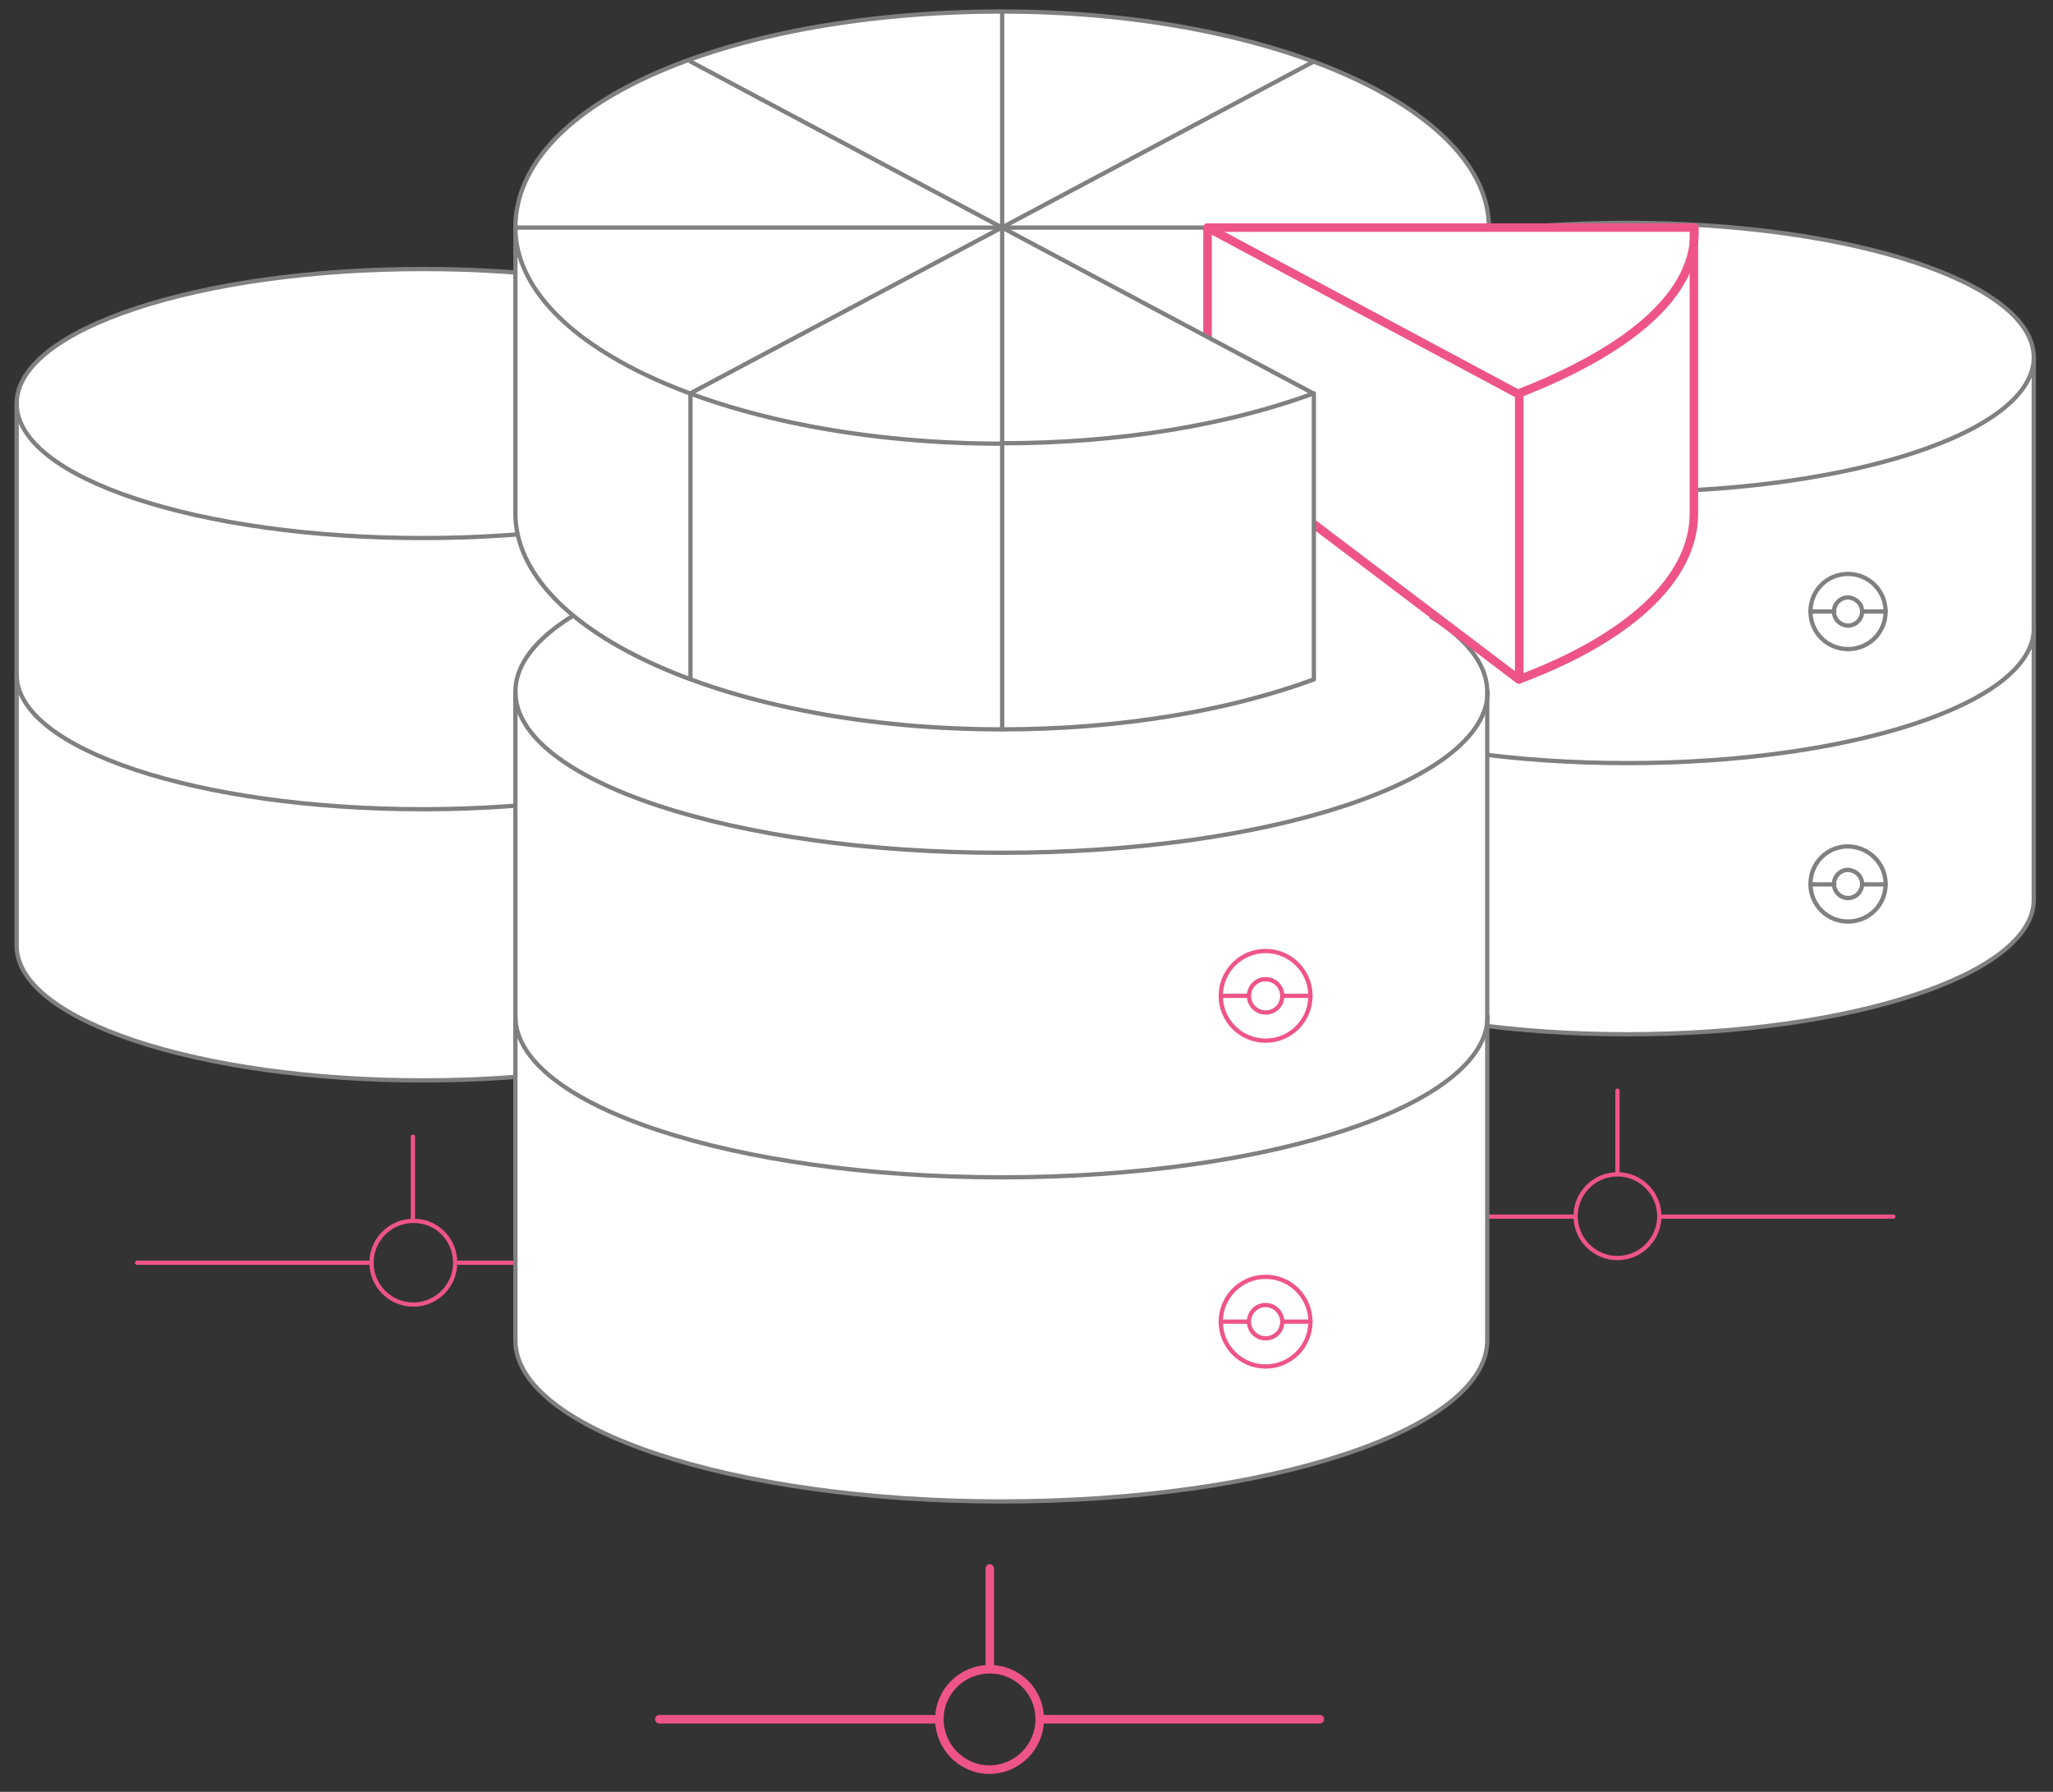 <?xml version="1.0" encoding="UTF-8"?>
<svg version="1.1" id="Layer_1" xmlns="http://www.w3.org/2000/svg" x="0" y="0" viewBox="0 0 480.8 419.6" xml:space="preserve">
  <rect x="0" y="0" width="480.8" height="419.6" fill="#333333" stroke="none"/>
  <style>
    .dbscale0,.dbscale1,.dbscale2,.dbscale5,.dbscale6{fill:#fff;stroke:gray;stroke-linecap:round;stroke-linejoin:round;stroke-miterlimit:10}.dbscale1,.dbscale2,.dbscale5,.dbscale6{fill:none;stroke:#ee5586}.dbscale2,.dbscale5,.dbscale6{stroke:gray}.dbscale5,.dbscale6{stroke:#ee5586;stroke-width:2}
  </style>
  <path class="dbscale0" d="M3.9 94.5C3.9 77.1 46.5 63 99.1 63s95.2 14.1 95.2 31.5v127c0 17.4-42.6 31.5-95.2 31.5S3.9 238.9 3.9 221.5v-127z"/>
  <path id="svg-concept" class="dbscale1" d="M159.6 154c0 4.9-3.9 8.8-8.8 8.8s-8.8-3.9-8.8-8.8 3.9-8.8 8.8-8.8c4.8 0 8.8 4 8.8 8.8z"/>
  <path id="svg-concept" class="dbscale1" d="M154 154c0 1.8-1.5 3.3-3.3 3.3-1.8 0-3.3-1.5-3.3-3.3s1.5-3.3 3.3-3.3c1.9.1 3.3 1.5 3.3 3.3zM159.6 154H154M147.5 154H142M159.6 217.8c0 4.9-3.9 8.8-8.8 8.8s-8.8-3.9-8.8-8.8 3.9-8.8 8.8-8.8c4.8.1 8.8 4 8.8 8.8z"/>
  <path id="svg-concept" class="dbscale1" d="M154 217.9c0 1.8-1.5 3.3-3.3 3.3-1.8 0-3.3-1.5-3.3-3.3 0-1.8 1.5-3.3 3.3-3.3 1.9 0 3.3 1.4 3.3 3.3zM159.6 217.9H154M147.5 217.9H142"/>
  <path class="dbscale2" d="M194.2 94.5c0 17.4-42.6 31.5-95.2 31.5S3.9 111.9 3.9 94.5M194.2 158c0 17.4-42.6 31.5-95.2 31.5S3.9 175.4 3.9 158"/>
  <path id="svg-concept" class="dbscale1" d="M106.6 295.7c0 5.4-4.4 9.8-9.8 9.8s-9.8-4.4-9.8-9.8 4.4-9.8 9.8-9.8c5.4-.1 9.8 4.3 9.8 9.8zM96.7 266.2v19.6M32.1 295.7h54.8M106.6 295.7h54.8"/>
  <g>
    <path class="dbscale0" d="M285.9 83.7c0-17.4 42.6-31.5 95.2-31.5s95.2 14.1 95.2 31.5v127c0 17.4-42.6 31.5-95.2 31.5s-95.2-14.1-95.2-31.5v-127z"/>
    <path class="dbscale0" d="M441.6 143.2c0 4.9-3.9 8.8-8.8 8.8s-8.8-3.9-8.8-8.8 3.9-8.8 8.8-8.8 8.8 4 8.8 8.8z"/>
    <path class="dbscale0" d="M436.1 143.2c0 1.8-1.5 3.3-3.3 3.3-1.8 0-3.3-1.5-3.3-3.3s1.5-3.3 3.3-3.3c1.8.1 3.3 1.5 3.3 3.3zM441.6 143.2h-5.5M429.6 143.2H424M441.6 207c0 4.9-3.9 8.8-8.8 8.8s-8.8-3.9-8.8-8.8 3.9-8.8 8.8-8.8c4.9.1 8.8 4 8.8 8.8z"/>
    <path class="dbscale0" d="M436.1 207c0 1.8-1.5 3.3-3.3 3.3-1.8 0-3.3-1.5-3.3-3.3 0-1.8 1.5-3.3 3.3-3.3 1.8.1 3.3 1.5 3.3 3.3zM441.6 207.1h-5.5M429.6 207.1H424"/>
    <path class="dbscale2" d="M476.3 83.7c0 17.4-42.6 31.5-95.2 31.5s-95.2-14.1-95.2-31.5M476.3 147.2c0 17.4-42.6 31.5-95.2 31.5s-95.2-14.1-95.2-31.5"/>
    <path id="svg-concept" class="dbscale1" d="M388.6 284.8c0 5.4-4.4 9.8-9.8 9.8s-9.8-4.4-9.8-9.8 4.4-9.8 9.8-9.8 9.8 4.4 9.8 9.8zM378.8 255.4V275M314.1 284.9H369M388.6 284.9h54.8"/>
  </g>
  <g>
    <path class="dbscale0" d="M120.7 162c0-20.8 51-37.7 113.8-37.7s113.8 16.9 113.8 37.7v151.9c0 20.8-51 37.7-113.8 37.7s-113.8-16.9-113.8-37.7V162z"/>
    <path id="svg-concept" class="dbscale1" d="M306.9 233.2c0 5.8-4.7 10.5-10.5 10.5s-10.5-4.7-10.5-10.5 4.7-10.5 10.5-10.5 10.5 4.7 10.5 10.5z"/>
    <path id="svg-concept" class="dbscale1" d="M300.3 233.2c0 2.2-1.7 3.9-3.9 3.9s-3.9-1.8-3.9-3.9 1.7-3.9 3.9-3.9c2.1 0 3.9 1.7 3.9 3.9zM306.9 233.2h-6.6M292.5 233.2h-6.6M306.9 309.5c0 5.8-4.7 10.5-10.5 10.5s-10.5-4.7-10.5-10.5 4.7-10.5 10.5-10.5 10.5 4.7 10.5 10.5z"/>
    <path id="svg-concept" class="dbscale1" d="M300.3 309.5c0 2.2-1.7 3.9-3.9 3.9s-3.9-1.8-3.9-3.9 1.7-3.9 3.9-3.9c2.1 0 3.9 1.8 3.9 3.9zM306.9 309.5h-6.6M292.5 309.5h-6.6"/>
    <path class="dbscale2" d="M348.4 238c0 20.8-51 37.7-113.8 37.7S120.7 258.8 120.7 238"/>
    <path id="svg-concept" class="dbscale6" d="M243.5 402.6c0 6.5-5.3 11.8-11.8 11.8S220 409 220 402.6c0-6.5 5.3-11.7 11.8-11.7s11.7 5.2 11.7 11.7zM231.8 367.3v23.5M154.4 402.6H220M243.5 402.6h65.6"/>
    <path class="dbscale2" d="M348.4 162c0 20.8-51 37.7-113.8 37.7S120.7 182.8 120.7 162"/>
  </g>
  <path d="M120.7 53.3c0-20.8 36.6-50.6 113.8-50.6 57 0 113.8 20.7 113.8 50.6v66.9c0 29-51 50.6-113.8 50.6s-113.8-22.3-113.8-50.6V53.3z" fill="#fff"/>
  <g>
    <path class="dbscale0" d="M234.7 103.9c-62.9 0-114-22.6-114-50.6 0-29.9 51.7-50.6 114-50.6 62.9 0 114 22.7 114 50.6M234.7 170.8c-62.9 0-114-22.6-114-50.6M234.7 2.7v50.6M234.7 53.3h-114M161.7 92.1l146-77.7M161.7 92.1v67M348.4 53.3H234.7M161.7 14.4l73 38.9M120.7 120.2V53.3"/>
  </g>
  <g>
    <path id="svg-concept" d="M396.8 53.3h-114v50.6l72.9 55.2c25-9.3 41-23.2 41-38.8v-67" fill="#fff" stroke="#ee5586" stroke-width="2" stroke-linecap="round" stroke-linejoin="round" stroke-miterlimit="10"/>
    <path id="svg-concept" class="dbscale5" d="M396.8 53.3c.9 15.4-15.2 28.7-41 38.8M282.8 53.3l73 39.1M355.8 92.4v66.7"/>
    <animateMotion path="M8, 0 -48 0 48" begin="0s" dur="3s" fill="freeze"/>
  </g>
  <g>
    <path class="dbscale0" d="M307.7 159.1c-19.8 7.3-45.2 11.7-73 11.7V53.3l73 38.9v66.9zM307.7 92.1c-19.8 7.3-45.2 11.7-73 11.7"/>
  </g>
</svg>
